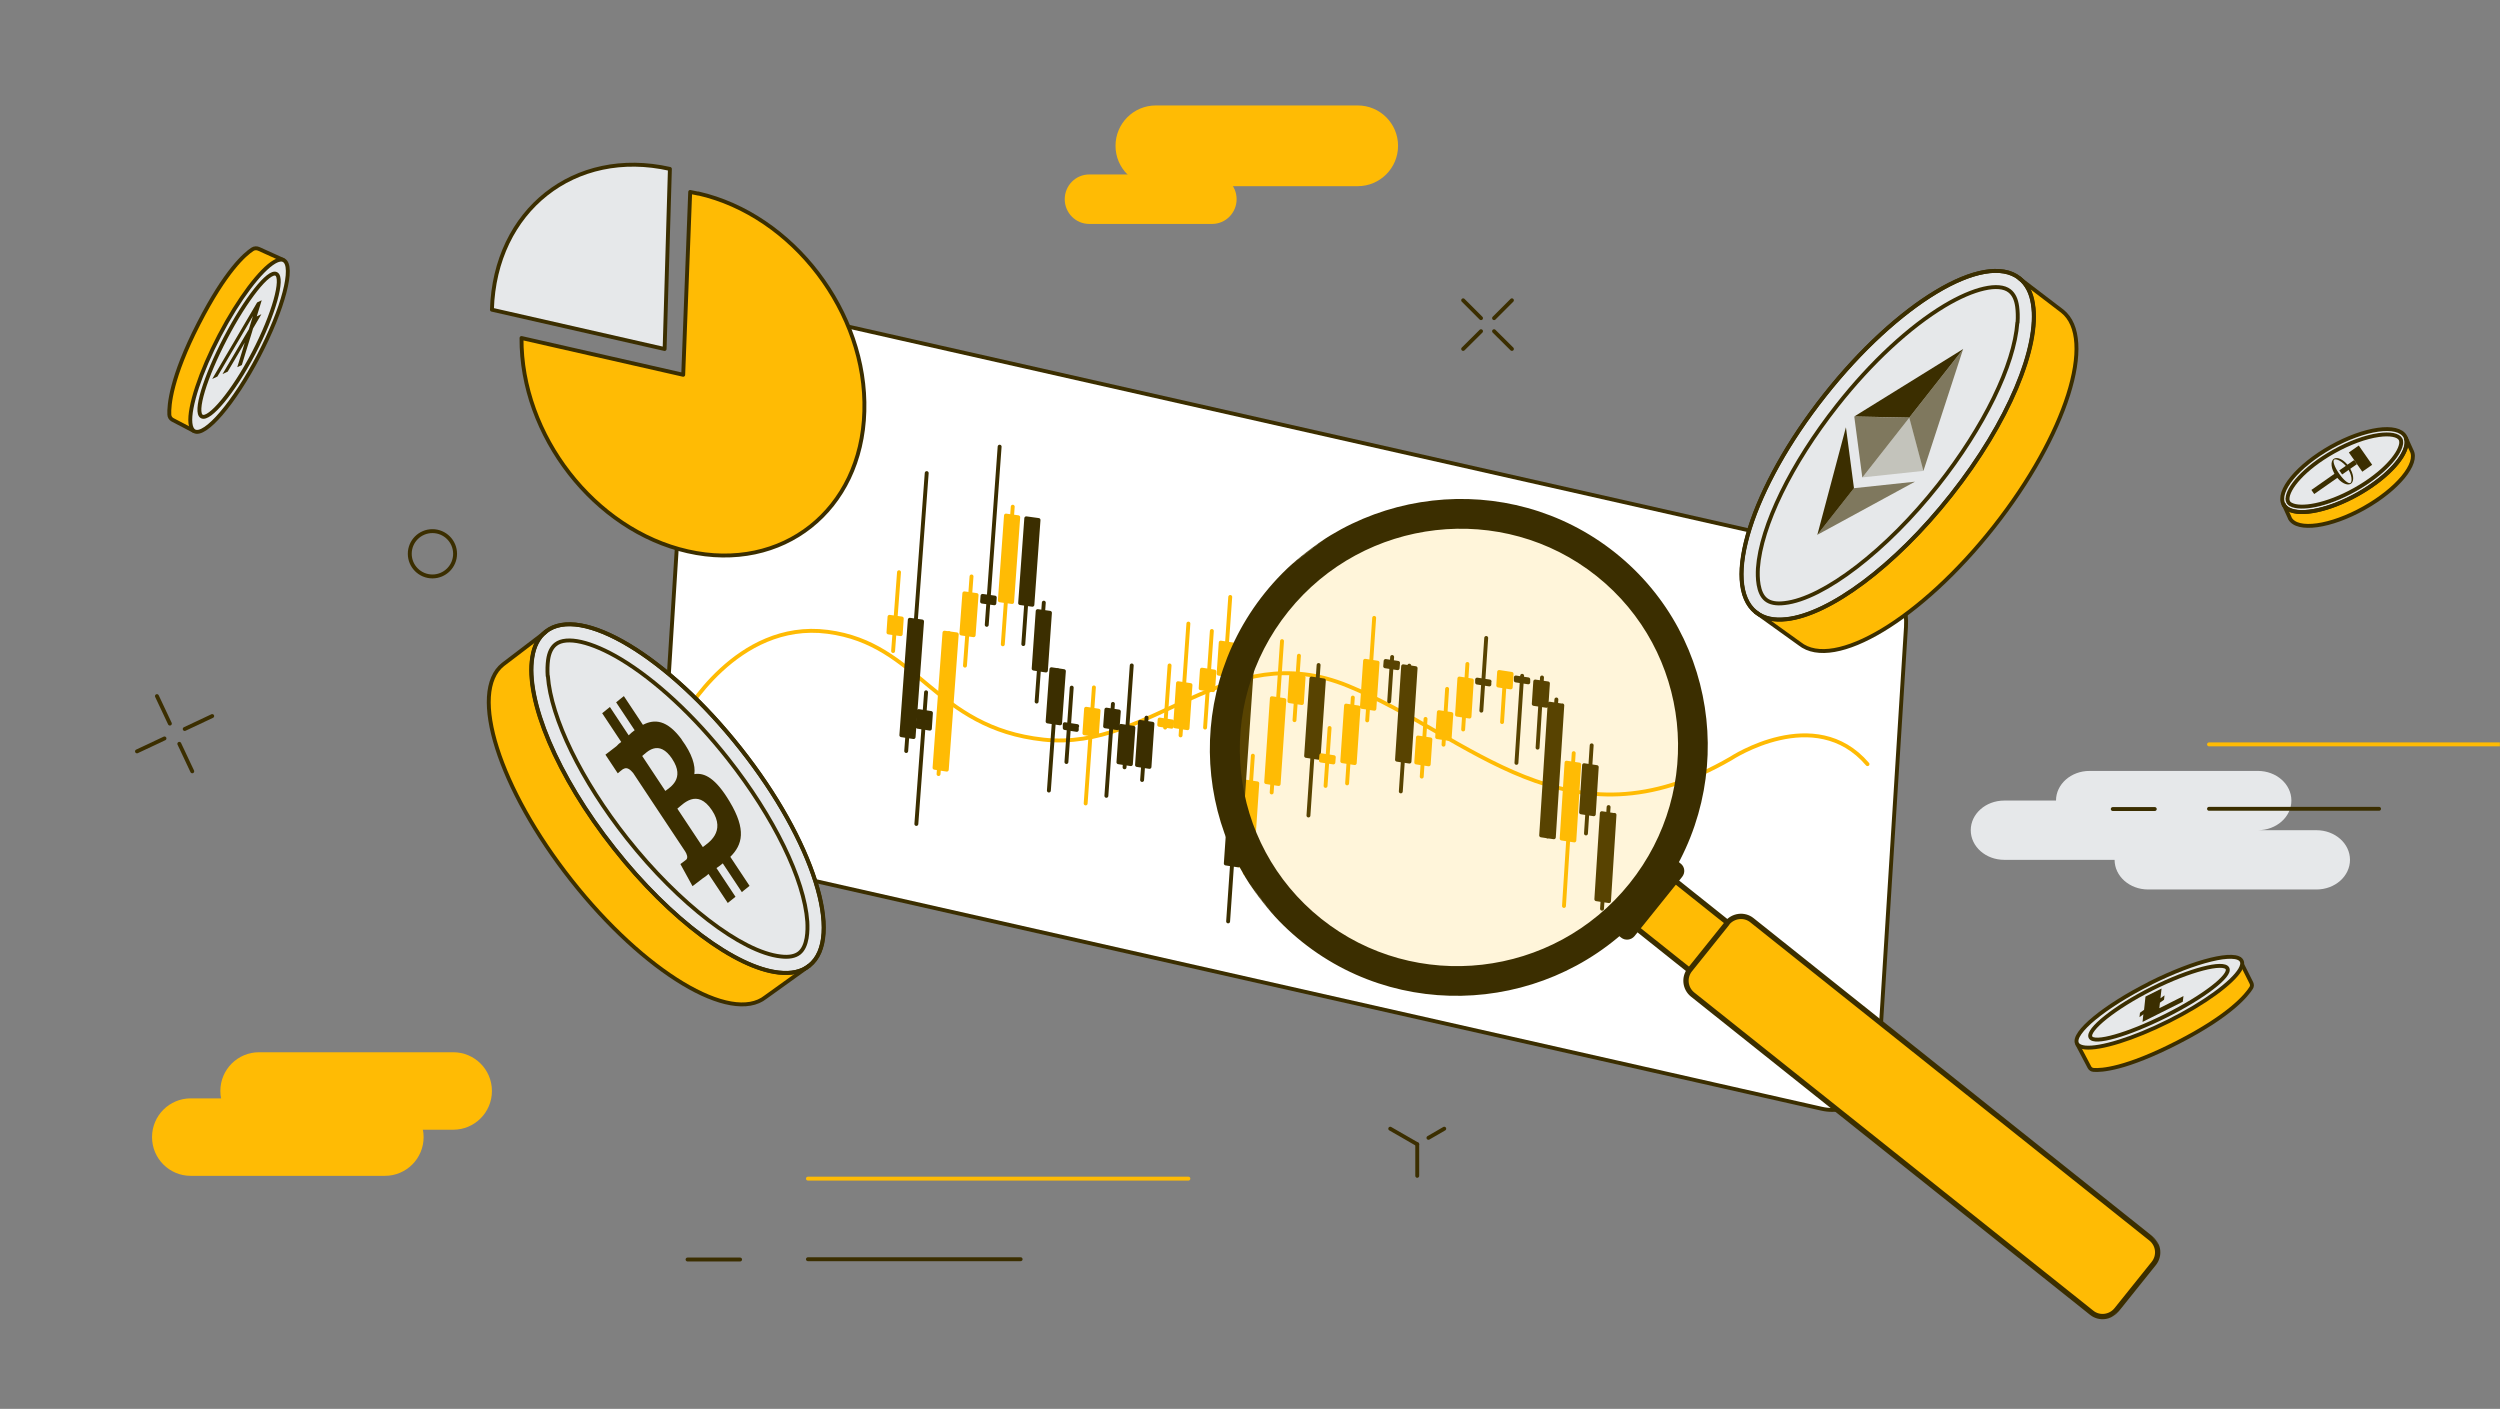 <svg width="1920" height="1082" viewBox="0 0 1920 1082" fill="none" xmlns="http://www.w3.org/2000/svg">
<rect x="0" y="0" width="1920" height="1082" fill="#808080" stroke="none"/>
<mask id="mask0_6195_2" style="mask-type:luminance" maskUnits="userSpaceOnUse" x="0" y="0" width="1920" height="1081">
<path d="M1920 0.711H0V1080.71H1920V0.711Z" fill="white"/>
</mask>
<g mask="url(#mask0_6195_2)">
<path d="M1398.86 851.465L546.458 658.614C523.732 653.419 506.687 628.582 508.31 603.096L529.251 270.153C530.874 244.504 550.517 227.946 573.243 233.141L1425.65 425.992C1448.38 431.186 1465.42 456.023 1463.8 481.509L1442.86 814.453C1441.23 840.101 1421.59 856.659 1398.86 851.465Z" fill="white" stroke="#3B2E00" stroke-width="3" stroke-linecap="round" stroke-linejoin="round"/>
<path d="M524.705 550.662C524.705 550.662 565.45 476.151 635.578 485.242C705.705 494.333 717.393 558.941 801.481 568.031C885.407 577.122 941.412 488.164 1035.4 526.799C1129.55 565.434 1203.58 655.528 1329.39 582.479C1329.39 582.479 1393.99 539.786 1434.25 586.862" stroke="#FFBB04" stroke-width="3" stroke-linecap="round" stroke-linejoin="round"/>
<path d="M514.479 129.732C441.267 113.174 380.068 161.549 377.795 237.845L510.421 268.039L514.479 129.732Z" fill="#E6E8EA" stroke="#3B2E00" stroke-width="3" stroke-linecap="round" stroke-linejoin="round"/>
<path d="M536.393 148.725C534.283 148.238 532.173 147.913 530.062 147.426L524.706 287.843L400.521 259.598C400.034 334.271 456.526 407.158 528.115 423.391C600.839 439.949 661.714 391.898 663.824 315.927C666.097 240.118 608.956 165.12 536.231 148.562L536.393 148.725Z" fill="#FFBB04" stroke="#3B2E00" stroke-width="3" stroke-linecap="round" stroke-linejoin="round"/>
<path d="M690.447 439.461L685.902 500.011" stroke="#FFBB04" stroke-width="3" stroke-linecap="round" stroke-linejoin="round"/>
<path d="M711.713 363.328L695.967 576.795" stroke="#3B2E00" stroke-width="3" stroke-linecap="round" stroke-linejoin="round"/>
<path d="M767.718 343.037L757.816 479.883" stroke="#3B2E00" stroke-width="3" stroke-linecap="round" stroke-linejoin="round"/>
<path d="M746.128 442.707L741.096 511.211" stroke="#FFBB04" stroke-width="3" stroke-linecap="round" stroke-linejoin="round"/>
<path d="M711.225 531.668L703.758 632.801" stroke="#3B2E00" stroke-width="3" stroke-linecap="round" stroke-linejoin="round"/>
<path d="M728.759 486.215L720.805 594.49" stroke="#FFBB04" stroke-width="3" stroke-linecap="round" stroke-linejoin="round"/>
<path d="M792.716 399.691L785.898 494.656" stroke="#3B2E00" stroke-width="3" stroke-linecap="round" stroke-linejoin="round"/>
<path d="M801.646 462.836L796.127 538.808" stroke="#3B2E00" stroke-width="3" stroke-linecap="round" stroke-linejoin="round"/>
<path d="M812.196 514.785L805.541 607.152" stroke="#3B2E00" stroke-width="3" stroke-linecap="round" stroke-linejoin="round"/>
<path d="M777.782 389.141L770.152 494.819" stroke="#FFBB04" stroke-width="3" stroke-linecap="round" stroke-linejoin="round"/>
<path d="M823.075 528.096L819.016 585.237" stroke="#3B2E00" stroke-width="3" stroke-linecap="round" stroke-linejoin="round"/>
<path d="M840.116 527.932L833.785 617.053" stroke="#FFBB04" stroke-width="3" stroke-linecap="round" stroke-linejoin="round"/>
<path d="M854.728 540.594L849.695 611.209" stroke="#3B2E00" stroke-width="3" stroke-linecap="round" stroke-linejoin="round"/>
<path d="M869.175 511.053L863.656 589.297" stroke="#3B2E00" stroke-width="3" stroke-linecap="round" stroke-linejoin="round"/>
<path d="M880.54 551.148L877.131 599.036" stroke="#3B2E00" stroke-width="3" stroke-linecap="round" stroke-linejoin="round"/>
<path d="M898.231 511.053L894.822 558.778" stroke="#FFBB04" stroke-width="3" stroke-linecap="round" stroke-linejoin="round"/>
<path d="M912.68 478.91L906.674 564.784" stroke="#FFBB04" stroke-width="3" stroke-linecap="round" stroke-linejoin="round"/>
<path d="M930.699 484.59L925.504 558.776" stroke="#FFBB04" stroke-width="3" stroke-linecap="round" stroke-linejoin="round"/>
<path d="M944.823 458.457L940.277 523.389" stroke="#FFBB04" stroke-width="3" stroke-linecap="round" stroke-linejoin="round"/>
<path d="M957.645 497.74L943.197 707.636" stroke="#3B2E00" stroke-width="3" stroke-linecap="round" stroke-linejoin="round"/>
<path d="M962.192 580.369L956.023 670.464" stroke="#FFBB04" stroke-width="3" stroke-linecap="round" stroke-linejoin="round"/>
<path d="M984.594 492.381L976.639 608.611" stroke="#FFBB04" stroke-width="3" stroke-linecap="round" stroke-linejoin="round"/>
<path d="M997.581 503.582L994.172 553.093" stroke="#FFBB04" stroke-width="3" stroke-linecap="round" stroke-linejoin="round"/>
<path d="M1012.68 510.729L1004.89 626.31" stroke="#3B2E00" stroke-width="3" stroke-linecap="round" stroke-linejoin="round"/>
<path d="M1021.12 559.104L1018.03 603.582" stroke="#FFBB04" stroke-width="3" stroke-linecap="round" stroke-linejoin="round"/>
<path d="M1038.97 535.729L1034.59 601.635" stroke="#FFBB04" stroke-width="3" stroke-linecap="round" stroke-linejoin="round"/>
<path d="M1055.37 474.527L1050.01 553.258" stroke="#FFBB04" stroke-width="3" stroke-linecap="round" stroke-linejoin="round"/>
<path d="M1069.17 504.557L1066.9 538.647" stroke="#3B2E00" stroke-width="3" stroke-linecap="round" stroke-linejoin="round"/>
<path d="M1082.32 511.215L1075.82 607.803" stroke="#3B2E00" stroke-width="3" stroke-linecap="round" stroke-linejoin="round"/>
<path d="M1094.82 552.119L1091.89 596.436" stroke="#FFBB04" stroke-width="3" stroke-linecap="round" stroke-linejoin="round"/>
<path d="M1111.38 529.07L1108.62 571.925" stroke="#FFBB04" stroke-width="3" stroke-linecap="round" stroke-linejoin="round"/>
<path d="M1126.96 509.916L1123.71 560.239" stroke="#FFBB04" stroke-width="3" stroke-linecap="round" stroke-linejoin="round"/>
<path d="M1141.41 489.949L1137.67 545.791" stroke="#3B2E00" stroke-width="3" stroke-linecap="round" stroke-linejoin="round"/>
<path d="M1156.02 517.221L1153.58 554.557" stroke="#FFBB04" stroke-width="3" stroke-linecap="round" stroke-linejoin="round"/>
<path d="M1169 519.006L1164.62 585.887" stroke="#3B2E00" stroke-width="3" stroke-linecap="round" stroke-linejoin="round"/>
<path d="M1184.26 520.303L1180.85 574.197" stroke="#3B2E00" stroke-width="3" stroke-linecap="round" stroke-linejoin="round"/>
<path d="M1195.3 537.186L1188.48 642.378" stroke="#3B2E00" stroke-width="3" stroke-linecap="round" stroke-linejoin="round"/>
<path d="M1208.61 578.418L1201.14 695.784" stroke="#FFBB04" stroke-width="3" stroke-linecap="round" stroke-linejoin="round"/>
<path d="M1222.41 572.41L1218.03 640.102" stroke="#3B2E00" stroke-width="3" stroke-linecap="round" stroke-linejoin="round"/>
<path d="M1235.4 619.814L1230.36 697.896" stroke="#3B2E00" stroke-width="3" stroke-linecap="round" stroke-linejoin="round"/>
<path d="M692.559 475.013L683.143 473.715L682.332 485.727L691.747 487.026L692.559 475.013Z" fill="#FFBB04" stroke="#FFBB04" stroke-width="3" stroke-linecap="round" stroke-linejoin="round"/>
<path d="M714.959 547.576L705.543 546.115L704.732 558.128L714.147 559.589L714.959 547.576Z" fill="#3B2E00" stroke="#3B2E00" stroke-width="3" stroke-linecap="round" stroke-linejoin="round"/>
<path d="M750.024 456.994L740.608 455.695L738.336 486.538L747.751 487.837L750.024 456.994Z" fill="#FFBB04" stroke="#FFBB04" stroke-width="3" stroke-linecap="round" stroke-linejoin="round"/>
<path d="M817.067 515.436L807.489 513.975L804.568 554.071L814.145 555.532L817.067 515.436Z" fill="#3B2E00" stroke="#3B2E00" stroke-width="3" stroke-linecap="round" stroke-linejoin="round"/>
<path d="M843.689 545.789L834.112 544.328L832.812 563.158L842.391 564.619L843.689 545.789Z" fill="#FFBB04" stroke="#FFBB04" stroke-width="3" stroke-linecap="round" stroke-linejoin="round"/>
<path d="M859.273 546.44L849.695 544.979L848.721 557.802L858.299 559.263L859.273 546.44Z" fill="#3B2E00" stroke="#3B2E00" stroke-width="3" stroke-linecap="round" stroke-linejoin="round"/>
<path d="M870.473 558.94L860.895 557.479L858.947 585.399L868.525 586.86L870.473 558.94Z" fill="#3B2E00" stroke="#3B2E00" stroke-width="3" stroke-linecap="round" stroke-linejoin="round"/>
<path d="M885.084 555.856L875.506 554.395L873.234 587.511L882.811 588.972L885.084 555.856Z" fill="#3B2E00" stroke="#3B2E00" stroke-width="3" stroke-linecap="round" stroke-linejoin="round"/>
<path d="M914.303 526.147L904.726 524.686L902.453 557.802L912.031 559.263L914.303 526.147Z" fill="#FFBB04" stroke="#FFBB04" stroke-width="3" stroke-linecap="round" stroke-linejoin="round"/>
<path d="M965.6 601.633L956.022 600.172L951.639 664.618L961.217 666.079L965.6 601.633Z" fill="#FFBB04" stroke="#FFBB04" stroke-width="3" stroke-linecap="round" stroke-linejoin="round"/>
<path d="M986.38 537.672L976.803 536.211L972.42 600.657L981.997 602.118L986.38 537.672Z" fill="#FFBB04" stroke="#FFBB04" stroke-width="3" stroke-linecap="round" stroke-linejoin="round"/>
<path d="M1001.15 520.305L991.573 518.844L990.275 538.487L999.852 539.948L1001.15 520.305Z" fill="#FFBB04" stroke="#FFBB04" stroke-width="3" stroke-linecap="round" stroke-linejoin="round"/>
<path d="M1016.74 522.576L1007.16 521.115L1003.1 580.528L1012.68 581.989L1016.74 522.576Z" fill="#3B2E00" stroke="#3B2E00" stroke-width="3" stroke-linecap="round" stroke-linejoin="round"/>
<path d="M1043.36 543.356L1033.78 541.895L1030.86 584.588L1040.44 586.049L1043.36 543.356Z" fill="#FFBB04" stroke="#FFBB04" stroke-width="3" stroke-linecap="round" stroke-linejoin="round"/>
<path d="M1057.97 508.94L1048.39 507.479L1045.96 542.867L1055.53 544.328L1057.97 508.94Z" fill="#FFBB04" stroke="#FFBB04" stroke-width="3" stroke-linecap="round" stroke-linejoin="round"/>
<path d="M1087.19 513.16L1077.61 511.699L1072.9 583.45L1082.48 584.911L1087.19 513.16Z" fill="#3B2E00" stroke="#3B2E00" stroke-width="3" stroke-linecap="round" stroke-linejoin="round"/>
<path d="M1199.85 541.893L1190.11 540.432L1183.61 641.565L1193.35 643.026L1199.85 541.731V541.893Z" fill="#3B2E00" stroke="#3B2E00" stroke-width="3" stroke-linecap="round" stroke-linejoin="round"/>
<path d="M932.647 515.76L923.07 514.299L922.096 528.584L931.673 530.045L932.647 515.76Z" fill="#FFBB04" stroke="#FFBB04" stroke-width="3" stroke-linecap="round" stroke-linejoin="round"/>
<path d="M947.096 494.981L937.518 493.52L935.895 517.383L945.472 518.844L947.096 494.981Z" fill="#FFBB04" stroke="#FFBB04" stroke-width="3" stroke-linecap="round" stroke-linejoin="round"/>
<path d="M962.517 497.252L952.939 495.791L941.414 663.155L950.991 664.616L962.517 497.252Z" fill="#3B2E00" stroke="#3B2E00" stroke-width="3" stroke-linecap="round" stroke-linejoin="round"/>
<path d="M900.182 554.068L890.604 552.607L890.279 556.665L899.857 558.126L900.182 554.068Z" fill="#FFBB04" stroke="#FFBB04" stroke-width="3" stroke-linecap="round" stroke-linejoin="round"/>
<path d="M1024.36 581.504L1014.79 580.043L1014.46 584.101L1024.04 585.562L1024.36 581.504Z" fill="#FFBB04" stroke="#FFBB04" stroke-width="3" stroke-linecap="round" stroke-linejoin="round"/>
<path d="M1073.71 509.102L1064.14 507.641L1063.81 511.7L1073.39 513.161L1073.71 509.102Z" fill="#3B2E00" stroke="#3B2E00" stroke-width="3" stroke-linecap="round" stroke-linejoin="round"/>
<path d="M1144 523.389L1134.43 521.928V524.201L1143.84 525.662V523.389H1144Z" fill="#3B2E00" stroke="#3B2E00" stroke-width="3" stroke-linecap="round" stroke-linejoin="round"/>
<path d="M1173.71 521.764L1164.13 520.303V522.576L1173.71 524.037V521.764Z" fill="#3B2E00" stroke="#3B2E00" stroke-width="3" stroke-linecap="round" stroke-linejoin="round"/>
<path d="M1098.55 567.867L1088.97 566.406L1087.67 585.561L1097.25 587.022L1098.55 567.867Z" fill="#FFBB04" stroke="#FFBB04" stroke-width="3" stroke-linecap="round" stroke-linejoin="round"/>
<path d="M1114.62 548.389L1105.04 546.928L1103.74 566.084L1113.32 567.545L1114.62 548.389Z" fill="#FFBB04" stroke="#FFBB04" stroke-width="3" stroke-linecap="round" stroke-linejoin="round"/>
<path d="M1160.89 517.543L1151.31 516.082L1150.66 526.471L1160.24 527.932L1160.89 517.543Z" fill="#FFBB04" stroke="#FFBB04" stroke-width="3" stroke-linecap="round" stroke-linejoin="round"/>
<path d="M1188.81 524.852L1179.07 523.391L1177.93 540.598L1187.67 542.059L1188.81 524.852Z" fill="#3B2E00" stroke="#3B2E00" stroke-width="3" stroke-linecap="round" stroke-linejoin="round"/>
<path d="M1130.37 522.576L1120.79 521.115L1119.01 548.874L1128.58 550.335L1130.37 522.576Z" fill="#FFBB04" stroke="#FFBB04" stroke-width="3" stroke-linecap="round" stroke-linejoin="round"/>
<path d="M1226.31 589.135L1216.57 587.674L1214.29 623.874L1224.03 625.335L1226.31 589.135Z" fill="#3B2E00" stroke="#3B2E00" stroke-width="3" stroke-linecap="round" stroke-linejoin="round"/>
<path d="M1239.94 625.984L1230.2 624.523L1225.98 690.592L1235.72 692.053L1239.94 625.822V625.984Z" fill="#3B2E00" stroke="#3B2E00" stroke-width="3" stroke-linecap="round" stroke-linejoin="round"/>
<path d="M1212.83 587.186L1203.09 585.725L1199.36 644.002L1209.1 645.463L1212.83 587.186Z" fill="#FFBB04" stroke="#FFBB04" stroke-width="3" stroke-linecap="round" stroke-linejoin="round"/>
<path d="M763.986 458.944L754.571 457.645L754.246 462.028L763.661 463.327L763.986 458.944Z" fill="#3B2E00" stroke="#3B2E00" stroke-width="3" stroke-linecap="round" stroke-linejoin="round"/>
<path d="M827.293 557.639L817.715 556.178V559.1L826.968 560.561V557.639H827.293Z" fill="#3B2E00" stroke="#3B2E00" stroke-width="3" stroke-linecap="round" stroke-linejoin="round"/>
<path d="M708.14 477.284L698.725 475.986L692.232 564.619L701.647 566.08L708.14 477.447V477.284Z" fill="#3B2E00" stroke="#3B2E00" stroke-width="3" stroke-linecap="round" stroke-linejoin="round"/>
<path d="M734.766 487.19L725.351 485.891L717.721 589.622L727.136 591.083L734.766 487.352V487.19Z" fill="#FFBB04" stroke="#FFBB04" stroke-width="3" stroke-linecap="round" stroke-linejoin="round"/>
<path d="M782.004 397.256L772.589 395.957L767.881 461.052L777.297 462.351L782.004 397.256Z" fill="#FFBB04" stroke="#FFBB04" stroke-width="3" stroke-linecap="round" stroke-linejoin="round"/>
<path d="M797.588 399.365L788.172 398.066L783.465 463.161L792.88 464.46L797.588 399.365Z" fill="#3B2E00" stroke="#3B2E00" stroke-width="3" stroke-linecap="round" stroke-linejoin="round"/>
<path d="M806.352 470.63L796.938 469.332L793.854 513.486L803.268 514.947L806.352 470.793V470.63Z" fill="#3B2E00" stroke="#3B2E00" stroke-width="3" stroke-linecap="round" stroke-linejoin="round"/>
<path d="M332.103 442.707C341.713 442.707 349.505 434.916 349.505 425.306C349.505 415.695 341.713 407.904 332.103 407.904C322.492 407.904 314.701 415.695 314.701 425.306C314.701 434.916 322.492 442.707 332.103 442.707Z" stroke="#3B2E00" stroke-width="3" stroke-linecap="round" stroke-linejoin="round"/>
<path d="M587.947 765.619C561.427 786.741 494.618 746.531 438.918 675.967C383.218 605.403 359.749 531.24 386.269 510.196L419.204 485.084C413.65 489.7 410.208 496.35 408.878 504.877C403.636 537.342 427.575 595.624 471.775 651.637C515.193 706.711 565.339 743.401 598.117 747C607.427 747.939 615.406 746.374 621.508 741.602L587.947 765.697V765.619Z" fill="#FFBB04"/>
<path d="M621.509 741.602C615.563 746.452 607.505 748.016 598.118 746.999C565.339 743.401 515.115 706.711 471.775 651.636C427.497 595.702 403.637 537.264 408.878 504.876C410.13 496.506 413.416 489.778 419.205 485.084C446.038 463.883 513.081 504.329 568.938 575.205C624.872 645.926 648.42 720.401 621.665 741.602H621.509Z" fill="#E6E8EA"/>
<path d="M621.508 741.68L587.947 765.775C561.427 786.897 494.618 746.686 438.918 676.122C383.218 605.559 359.749 531.396 386.269 510.352L419.204 485.24" stroke="#3B2E00" stroke-width="3" stroke-linecap="round" stroke-linejoin="round"/>
<path d="M621.509 741.602C615.563 746.452 607.505 748.016 598.118 746.999C565.339 743.401 515.115 706.711 471.775 651.636C427.497 595.702 403.637 537.264 408.878 504.876C410.13 496.506 413.416 489.778 419.205 485.084C446.038 463.883 513.081 504.329 568.938 575.205C624.872 645.926 648.42 720.401 621.665 741.602H621.509Z" stroke="#3B2E00" stroke-width="3" stroke-linecap="round" stroke-linejoin="round"/>
<path d="M598.039 746.843C565.26 743.245 515.193 706.633 471.618 651.637C427.34 595.702 403.323 537.186 408.721 504.877C409.973 496.35 413.337 489.7 419.047 485.084C445.88 463.884 512.846 504.173 568.78 574.971C624.715 645.848 648.263 720.402 621.508 741.524C615.562 746.374 607.505 747.939 598.195 746.843H598.039Z" stroke="#3B2E00" stroke-width="3" stroke-linecap="round" stroke-linejoin="round"/>
<path d="M420.612 519.113C420.299 514.576 420.456 510.351 420.925 506.831C421.707 501.12 423.663 497.209 426.792 494.784C435.007 488.369 454.095 492.671 476.703 506.205C503.693 522.477 533.029 549.623 559.158 582.793C594.362 627.462 617.753 675.339 620.022 707.805C620.413 714.611 620.256 726.815 613.841 731.9C610.712 734.403 605.94 735.342 599.603 734.56C569.563 731.274 521.138 693.958 481.632 643.969C446.506 599.534 423.116 551.657 420.769 519.113H420.69H420.612Z" stroke="#3B2E00" stroke-width="3" stroke-linecap="round" stroke-linejoin="round"/>
<path d="M523.485 567.852C512.219 552.597 502.597 552.127 493.757 556.664L479.128 534.604L473.182 539.375L487.42 560.81C485.699 561.984 484.213 563.393 482.805 564.723L468.41 542.974L462.465 547.747L477.094 569.807C475.764 570.667 474.512 571.92 473.417 573.093L464.968 579.586L474.434 593.903C474.434 593.903 478.815 590.148 478.893 590.539C481.553 588.818 484.291 591.242 486.325 593.745L502.91 618.78L526.223 653.905C527.396 655.705 528.648 658.756 527.005 660.242L522.546 663.606L531.855 680.581L539.835 674.479C541.399 673.462 542.886 672.445 544.137 671.193L558.923 693.49L564.869 688.718L550.239 666.656C551.96 665.483 553.682 664.387 555.09 663.057L569.719 685.119L575.664 680.346L560.879 658.052C570.188 648.82 573.396 637.321 560.331 615.573C549.692 597.736 541.086 593.199 533.263 594.529C534.202 587.879 531.542 578.961 523.485 568.008H523.641L523.485 567.852ZM546.797 622.299C557.828 638.962 543.825 647.412 539.757 650.542L520.199 621.049C524.345 617.841 535.297 605.01 546.797 622.299ZM516.287 582.95C526.379 598.127 514.41 604.777 510.968 607.437L493.209 580.604C496.573 577.944 505.805 567.148 516.287 582.872V582.95Z" fill="#3B2E00"/>
<path d="M1382.15 494.23C1408.67 515.352 1475.48 475.141 1531.18 404.578C1586.88 334.014 1610.35 259.851 1583.83 238.807L1550.9 213.695C1556.45 218.311 1559.89 224.961 1561.22 233.488C1566.46 265.953 1542.53 324.235 1498.33 380.248C1454.91 435.322 1404.76 472.012 1371.98 475.611C1362.67 476.55 1354.69 474.985 1348.59 470.213L1382.15 494.308V494.23Z" fill="#FFBB04"/>
<path d="M1348.59 470.215C1354.54 475.065 1362.6 476.63 1371.98 475.613C1404.76 472.014 1454.99 435.324 1498.33 380.25C1542.6 324.315 1566.47 265.877 1561.22 233.489C1559.97 225.119 1556.69 218.391 1550.9 213.697C1524.06 192.497 1457.02 232.942 1401.16 303.818C1345.23 374.539 1321.68 449.014 1348.44 470.215H1348.59Z" fill="#E6E8EA"/>
<path d="M1348.59 470.291L1382.15 494.386C1408.67 515.509 1475.48 475.298 1531.18 404.734C1586.88 334.17 1610.35 260.008 1583.83 238.964L1550.9 213.852" stroke="#3B2E00" stroke-width="3" stroke-linecap="round" stroke-linejoin="round"/>
<path d="M1348.59 470.215C1354.54 475.065 1362.6 476.63 1371.98 475.613C1404.76 472.014 1454.99 435.324 1498.33 380.25C1542.6 324.315 1566.47 265.877 1561.22 233.489C1559.97 225.119 1556.69 218.391 1550.9 213.697C1524.06 192.497 1457.02 232.942 1401.16 303.818C1345.23 374.539 1321.68 449.014 1348.44 470.215H1348.59Z" stroke="#3B2E00" stroke-width="3" stroke-linecap="round" stroke-linejoin="round"/>
<path d="M1372.06 475.454C1404.84 471.856 1454.91 435.244 1498.48 380.248C1542.76 324.313 1566.78 265.797 1561.38 233.488C1560.13 224.96 1556.76 218.311 1551.05 213.695C1524.22 192.495 1457.26 232.783 1401.32 303.582C1345.39 374.459 1321.84 449.012 1348.59 470.135C1354.54 474.985 1362.6 476.549 1371.91 475.454H1372.06Z" stroke="#3B2E00" stroke-width="3" stroke-linecap="round" stroke-linejoin="round"/>
<path d="M1549.49 247.725C1549.8 243.188 1549.65 238.963 1549.18 235.443C1548.4 229.732 1546.44 225.821 1543.31 223.395C1535.1 216.981 1516.01 221.283 1493.4 234.817C1466.41 251.089 1437.07 278.235 1410.94 311.405C1375.74 356.074 1352.35 403.951 1350.08 436.417C1349.69 443.223 1349.85 455.427 1356.26 460.512C1359.39 463.015 1364.16 463.954 1370.5 463.172C1400.54 459.886 1448.96 422.57 1488.47 372.581C1523.6 328.146 1546.99 280.269 1549.33 247.725H1549.41H1549.49Z" stroke="#3B2E00" stroke-width="3" stroke-linecap="round" stroke-linejoin="round"/>
<path opacity="0.6" fill-rule="evenodd" clip-rule="evenodd" d="M1507.79 267.986L1466.33 320.713L1477.2 361.628L1507.71 267.986H1507.79Z" fill="#3B2E00"/>
<path fill-rule="evenodd" clip-rule="evenodd" d="M1507.79 267.986L1424.08 319.853L1466.33 320.713L1507.79 267.986Z" fill="#3B2E00"/>
<path opacity="0.6" fill-rule="evenodd" clip-rule="evenodd" d="M1423.77 374.928L1395.53 410.836L1470.71 369.922L1423.77 374.928Z" fill="#3B2E00"/>
<path fill-rule="evenodd" clip-rule="evenodd" d="M1395.61 410.835L1423.85 374.928L1417.67 328.146L1395.69 410.835H1395.61Z" fill="#3B2E00"/>
<path opacity="0.2" fill-rule="evenodd" clip-rule="evenodd" d="M1430.34 366.635L1477.28 361.628L1466.41 320.713L1430.34 366.635Z" fill="#3B2E00"/>
<path opacity="0.6" fill-rule="evenodd" clip-rule="evenodd" d="M1424.08 319.932L1430.26 366.714L1466.33 320.793L1424.08 319.932Z" fill="#3B2E00"/>
<path d="M1810.73 379.572C1788.9 391.776 1767.39 396.157 1757.84 391.228C1756.12 390.368 1754.71 389.116 1753.85 387.551C1748.22 377.538 1764.57 357.746 1790.31 343.273C1816.05 328.879 1841.55 325.202 1847.18 335.293L1847.73 336.623C1848.28 338.266 1848.43 340.144 1847.96 342.256C1845.93 352.973 1831.38 367.994 1810.65 379.65L1810.73 379.572Z" fill="#E6E8EA"/>
<path d="M1847.81 336.624L1852.03 345.933C1857.66 355.947 1841.31 375.739 1815.58 390.211C1789.84 404.684 1764.34 408.204 1758.7 398.191L1758.16 396.861L1753.93 387.552C1754.79 389.116 1756.12 390.368 1757.92 391.228C1767.47 396.235 1788.98 391.776 1810.8 379.572C1831.54 367.916 1846.16 352.817 1848.12 342.178C1848.51 340.144 1848.43 338.188 1847.89 336.545L1847.81 336.624Z" fill="#FFBB04"/>
<path d="M1847.81 336.623L1852.03 345.932C1857.66 355.946 1841.31 375.738 1815.58 390.211C1789.84 404.683 1764.34 408.204 1758.7 398.19L1758.16 396.86L1753.93 387.551" stroke="#3B2E00" stroke-width="3" stroke-linecap="round" stroke-linejoin="round"/>
<path d="M1847.81 336.623C1848.36 338.266 1848.51 340.143 1848.04 342.255C1846.01 352.973 1831.46 367.993 1810.73 379.65C1788.9 391.853 1767.39 396.234 1757.84 391.306C1756.12 390.445 1754.72 389.194 1753.85 387.629" stroke="#3B2E00" stroke-width="3" stroke-linecap="round" stroke-linejoin="round"/>
<path d="M1757.84 391.227C1756.12 390.367 1754.71 389.115 1753.85 387.55C1748.22 377.537 1764.57 357.666 1790.31 343.194C1816.05 328.799 1841.55 325.201 1847.18 335.214L1847.73 336.544C1848.28 338.187 1848.43 340.143 1847.97 342.177C1845.93 352.816 1831.38 367.915 1810.65 379.571C1788.82 391.775 1767.31 396.234 1757.77 391.227H1757.84Z" stroke="#3B2E00" stroke-width="3" stroke-linecap="round" stroke-linejoin="round"/>
<path d="M1756.82 383.171C1756.75 375.191 1769.18 359.78 1792.34 346.794C1804.39 340.066 1816.67 335.528 1826.84 334.12C1835.45 332.869 1841.86 334.12 1843.58 337.249L1843.97 338.188C1843.97 338.188 1844.13 338.971 1844.13 339.596C1844.13 340.144 1844.13 340.77 1843.97 341.317C1842.49 349.297 1830.75 363.535 1808.69 375.974C1786.4 388.49 1766.84 391.307 1759.64 387.552C1758.47 387.004 1757.84 386.378 1757.37 385.518C1756.98 384.814 1756.82 384.031 1756.75 383.014L1756.82 383.171Z" stroke="#3B2E00" stroke-width="3" stroke-linecap="round" stroke-linejoin="round"/>
<path fill-rule="evenodd" clip-rule="evenodd" d="M1811.51 342.178L1821.83 356.963L1814.25 362.283L1803.92 347.497L1811.51 342.178ZM1796.88 365.725L1777.32 379.415L1775.13 376.286L1794.69 362.596L1796.88 365.725Z" fill="#3B2E00"/>
<path fill-rule="evenodd" clip-rule="evenodd" d="M1804 358.372C1800.32 353.13 1795.08 350.47 1792.34 352.426C1789.53 354.382 1790.23 360.171 1793.91 365.491C1797.59 370.81 1802.83 373.392 1805.56 371.436C1808.3 369.48 1807.68 363.691 1804 358.45V358.372ZM1796.41 363.691C1792.73 358.45 1791.33 353.912 1792.66 352.974C1793.99 352.035 1799.07 354.069 1802.75 359.31C1806.43 364.552 1806.58 369.95 1805.17 370.888C1803.77 371.827 1800.01 368.933 1796.41 363.691Z" fill="#3B2E00"/>
<path fill-rule="evenodd" clip-rule="evenodd" d="M1810.18 356.416L1798.76 364.396L1796.57 361.266L1807.99 353.287L1810.18 356.416Z" fill="#3B2E00"/>
<path d="M1595.16 801.509L1604.7 819.658C1605.33 820.832 1606.5 821.614 1607.91 821.692C1613.85 822.161 1632.24 821.144 1672.29 800.648C1713.29 779.682 1725.72 763.88 1728.93 758.638C1729.64 757.543 1729.64 756.135 1729.09 754.961L1719.47 735.717" fill="#FFBB04"/>
<path d="M1595.16 801.509L1604.7 819.658C1605.33 820.832 1606.5 821.614 1607.91 821.692C1613.85 822.161 1632.24 821.144 1672.29 800.648C1713.29 779.682 1725.72 763.88 1728.93 758.638C1729.64 757.543 1729.64 756.135 1729.09 754.961L1719.47 735.717" stroke="#3B2E00" stroke-width="3" stroke-miterlimit="10"/>
<path d="M1651.09 755.275C1616.2 772.799 1591.17 793.452 1595.16 801.431C1595.39 801.979 1595.78 802.448 1596.33 802.839C1597.51 803.7 1599.15 804.247 1601.42 804.482C1613 805.656 1638.26 797.911 1665.64 784.22C1693.03 770.53 1714.54 754.649 1720.41 744.636C1721.97 741.976 1722.44 739.707 1721.58 737.986C1717.59 730.007 1685.98 737.673 1651.09 755.197V755.275Z" fill="#E6E8EA" stroke="#3B2E00" stroke-width="3" stroke-miterlimit="10"/>
<path d="M1652.89 759.185C1623.87 773.735 1602.75 791.024 1605.48 796.579C1608.22 802.133 1634.04 794.779 1663.14 780.229C1692.24 765.678 1713.52 749.328 1710.7 743.773C1707.89 738.219 1681.92 744.634 1652.89 759.185Z" stroke="#3B2E00" stroke-width="3" stroke-linecap="round" stroke-linejoin="round"/>
<path fill-rule="evenodd" clip-rule="evenodd" d="M1646.24 778.9L1643.12 781.169L1643.51 777.805L1646.64 775.536L1647.73 765.366L1660.09 759.186L1659.23 766.696L1662.36 764.427L1661.97 767.791L1658.84 770.06L1658.37 774.284L1676.91 764.975L1676.36 769.356L1645.46 784.845L1646.09 779.056H1646.17L1646.24 778.9Z" fill="#3B2E00"/>
<path d="M217.971 199.844L198.961 191.239C197.318 190.456 195.362 190.456 193.876 191.473C188.087 195.228 173.379 207.902 152.57 248.503C131.135 290.356 129.727 311.4 130.04 318.441C130.118 320.162 131.057 321.649 132.543 322.431L149.285 331.193" fill="#FFBB04"/>
<path d="M217.971 199.844L198.961 191.239C197.318 190.456 195.362 190.456 193.876 191.473C188.087 195.228 173.379 207.902 152.57 248.503C131.135 290.356 129.727 311.4 130.04 318.441C130.118 320.162 131.057 321.649 132.543 322.431L149.285 331.193" stroke="#3B2E00" stroke-width="3" stroke-miterlimit="10"/>
<path d="M198.645 273.379C217.577 237.08 226.182 204.145 217.89 199.842C217.342 199.53 216.716 199.373 216.091 199.373C214.604 199.373 212.805 199.921 210.771 201.094C200.21 207.196 183.39 229.257 168.526 257.655C153.663 286.052 145.057 312.807 146.231 324.855C146.544 328.062 147.561 330.253 149.282 331.191C157.574 335.572 179.713 309.678 198.645 273.379Z" fill="#E6E8EA" stroke="#3B2E00" stroke-width="3" stroke-miterlimit="10"/>
<path d="M194.738 271.266C210.54 241.069 217.894 213.454 212.183 210.403C206.472 207.352 188.949 229.413 173.146 259.688C157.343 289.963 149.208 316.796 154.997 319.847C160.786 322.898 178.935 301.463 194.738 271.266Z" stroke="#3B2E00" stroke-width="3" stroke-linecap="round" stroke-linejoin="round"/>
<path d="M166.964 289.181L175.57 274.473L184.253 259.766L192.859 245.059L194.267 242.712L193.641 244.667L191.138 252.882L188.165 257.888L179.559 272.596L170.876 287.303L174.866 285.425L183.549 270.718L188.008 263.052L186.053 269.545L182.219 281.983L185.74 280.34L189.573 267.824L193.406 255.463L194.345 252.256L200.76 241.303L197.161 243.025L197.474 242.086L200.603 231.916L200.995 230.586L197.552 232.229L197.318 232.542L188.869 246.936L180.264 261.643L171.658 276.272L162.975 291.058L166.964 289.181Z" fill="#3B2E00"/>
<mask id="mask1_6195_2" style="mask-type:luminance" maskUnits="userSpaceOnUse" x="852" y="305" width="820" height="904">
<path d="M852.211 540.597L1367.32 1208.25L1671.93 973.234L1156.82 305.58L852.211 540.597Z" fill="white"/>
</mask>
<g mask="url(#mask1_6195_2)">
<path d="M1648.91 965.416L1619.49 1002.03L1245.65 703.925L1275.08 667.316L1648.91 965.416Z" fill="#FFBB04" stroke="#3B2E00" stroke-width="4.077" stroke-linecap="round" stroke-linejoin="round"/>
<g style="mix-blend-mode:multiply" opacity="0.15">
<path d="M1263.15 463.853C1202.81 385.65 1089.97 371.574 1011.12 432.414C932.26 493.254 917.246 605.972 977.582 684.176C1037.92 762.38 1150.76 776.456 1229.61 715.615C1308.47 654.775 1323.49 542.057 1263.15 463.853Z" fill="#FFBB04"/>
</g>
<path d="M1326.38 709.105L1297.86 744.668C1293.13 750.55 1294.06 759.099 1299.94 763.831L1606.39 1008.18C1612.27 1012.92 1620.84 1011.79 1625.57 1005.91L1654.09 970.348C1658.82 964.467 1657.89 955.917 1652.01 951.186L1345.48 706.724C1339.6 701.993 1331.02 703.115 1326.29 708.997L1326.38 709.105Z" fill="#FFBB04" stroke="#3B2E00" stroke-width="4.077" stroke-linecap="round" stroke-linejoin="round"/>
<path d="M1233.96 711.235L1245.11 720.135C1248.19 722.566 1252.72 721.988 1255.24 719.018L1291.94 673.367C1294.37 670.289 1293.98 665.782 1290.9 663.351L1279.75 654.451L1234.04 711.342L1233.96 711.235Z" fill="#3B2E00"/>
<path d="M1269.29 692.731C1203.05 775.073 1082.28 788.952 1000.22 723.527C918.156 658.103 905.289 537.75 971.442 455.3C1037.79 372.874 1158.45 359.078 1240.51 424.503C1322.57 489.928 1335.44 610.281 1269.29 692.731ZM989.468 469.542C931.173 542.154 942.428 647.959 1014.73 705.634C1086.95 763.201 1193.16 751.124 1251.45 678.513C1309.75 605.901 1298.49 500.096 1226.19 442.421C1153.97 384.854 1047.76 396.931 989.468 469.542Z" fill="#3B2E00"/>
</g>
<path d="M1123.71 230.635L1137.42 244.345" stroke="#3B2E00" stroke-width="3" stroke-linecap="round" stroke-linejoin="round"/>
<path d="M1147.44 254.365L1161.15 267.987" stroke="#3B2E00" stroke-width="3" stroke-linecap="round" stroke-linejoin="round"/>
<path d="M1123.71 267.987L1137.42 254.365" stroke="#3B2E00" stroke-width="3" stroke-linecap="round" stroke-linejoin="round"/>
<path d="M1147.44 244.345L1161.15 230.635" stroke="#3B2E00" stroke-width="3" stroke-linecap="round" stroke-linejoin="round"/>
<path d="M1779.04 637.598H1734.04C1748.28 637.598 1759.79 627.403 1759.79 614.835C1759.79 602.267 1748.28 592.072 1734.04 592.072H1604.76C1590.52 592.072 1579.01 602.267 1579.01 614.835H1539.28C1525.05 614.835 1513.53 625.03 1513.53 637.598C1513.53 650.166 1525.05 660.361 1539.28 660.361H1624.01C1624.01 672.929 1635.52 683.124 1649.76 683.124H1779.04C1793.28 683.124 1804.79 672.929 1804.79 660.361C1804.79 647.793 1793.28 637.598 1779.04 637.598Z" fill="#E6E8EA"/>
<path d="M1622.6 621.338H1654.86" stroke="#3B2E00" stroke-width="3" stroke-linecap="round" stroke-linejoin="round"/>
<path d="M1696.52 571.684H1930.12" stroke="#FFBB04" stroke-width="3" stroke-linecap="round" stroke-linejoin="round"/>
<path d="M1696.52 621.164H1827.12" stroke="#3B2E00" stroke-width="3" stroke-linecap="round" stroke-linejoin="round"/>
<path d="M198.943 867.625H348.088C364.495 867.625 377.794 854.325 377.794 837.919V837.831C377.794 821.425 364.495 808.125 348.088 808.125H198.943C182.536 808.125 169.236 821.425 169.236 837.831V837.919C169.236 854.325 182.536 867.625 198.943 867.625Z" fill="#FFBB04"/>
<path d="M146.476 903.045H295.622C312.028 903.045 325.328 889.745 325.328 873.339V873.251C325.328 856.845 312.028 843.545 295.622 843.545H146.476C130.07 843.545 116.77 856.845 116.77 873.251V873.339C116.77 889.745 130.07 903.045 146.476 903.045Z" fill="#FFBB04"/>
<path d="M1067.7 866.834L1088.44 878.787" stroke="#3B2E00" stroke-width="3" stroke-linecap="round" stroke-linejoin="round"/>
<path d="M1109.18 866.834L1097.05 873.865" stroke="#3B2E00" stroke-width="3" stroke-linecap="round" stroke-linejoin="round"/>
<path d="M1088.44 878.787V903.044" stroke="#3B2E00" stroke-width="3" stroke-linecap="round" stroke-linejoin="round"/>
<path d="M528.039 967.303H568.383" stroke="#3B2E00" stroke-width="3" stroke-linecap="round" stroke-linejoin="round"/>
<path d="M620.488 905.193H912.679" stroke="#FFBB04" stroke-width="3" stroke-linecap="round" stroke-linejoin="round"/>
<path d="M620.488 967.084H783.842" stroke="#3B2E00" stroke-width="3" stroke-linecap="round" stroke-linejoin="round"/>
<path d="M836.543 171.984H930.887C941.285 171.984 949.715 163.477 949.715 152.984C949.715 142.49 941.285 133.984 930.887 133.984H836.543C826.144 133.984 817.715 142.49 817.715 152.984C817.715 163.477 826.144 171.984 836.543 171.984Z" fill="#FFBB04"/>
<path d="M887.695 142.985H1042.73C1059.84 142.985 1073.71 129.105 1073.71 111.985C1073.71 94.864 1059.84 80.984 1042.73 80.984H887.695C870.585 80.984 856.715 94.864 856.715 111.985C856.715 129.105 870.585 142.985 887.695 142.985Z" fill="#FFBB04"/>
<path d="M120.525 534.604L130.464 555.724" stroke="#3B2E00" stroke-width="3" stroke-linecap="round" stroke-linejoin="round"/>
<path d="M137.711 571.254L147.65 592.374" stroke="#3B2E00" stroke-width="3" stroke-linecap="round" stroke-linejoin="round"/>
<path d="M105.203 577.052L126.324 567.113" stroke="#3B2E00" stroke-width="3" stroke-linecap="round" stroke-linejoin="round"/>
<path d="M141.854 559.867L162.975 549.928" stroke="#3B2E00" stroke-width="3" stroke-linecap="round" stroke-linejoin="round"/>
</g>
</svg>
